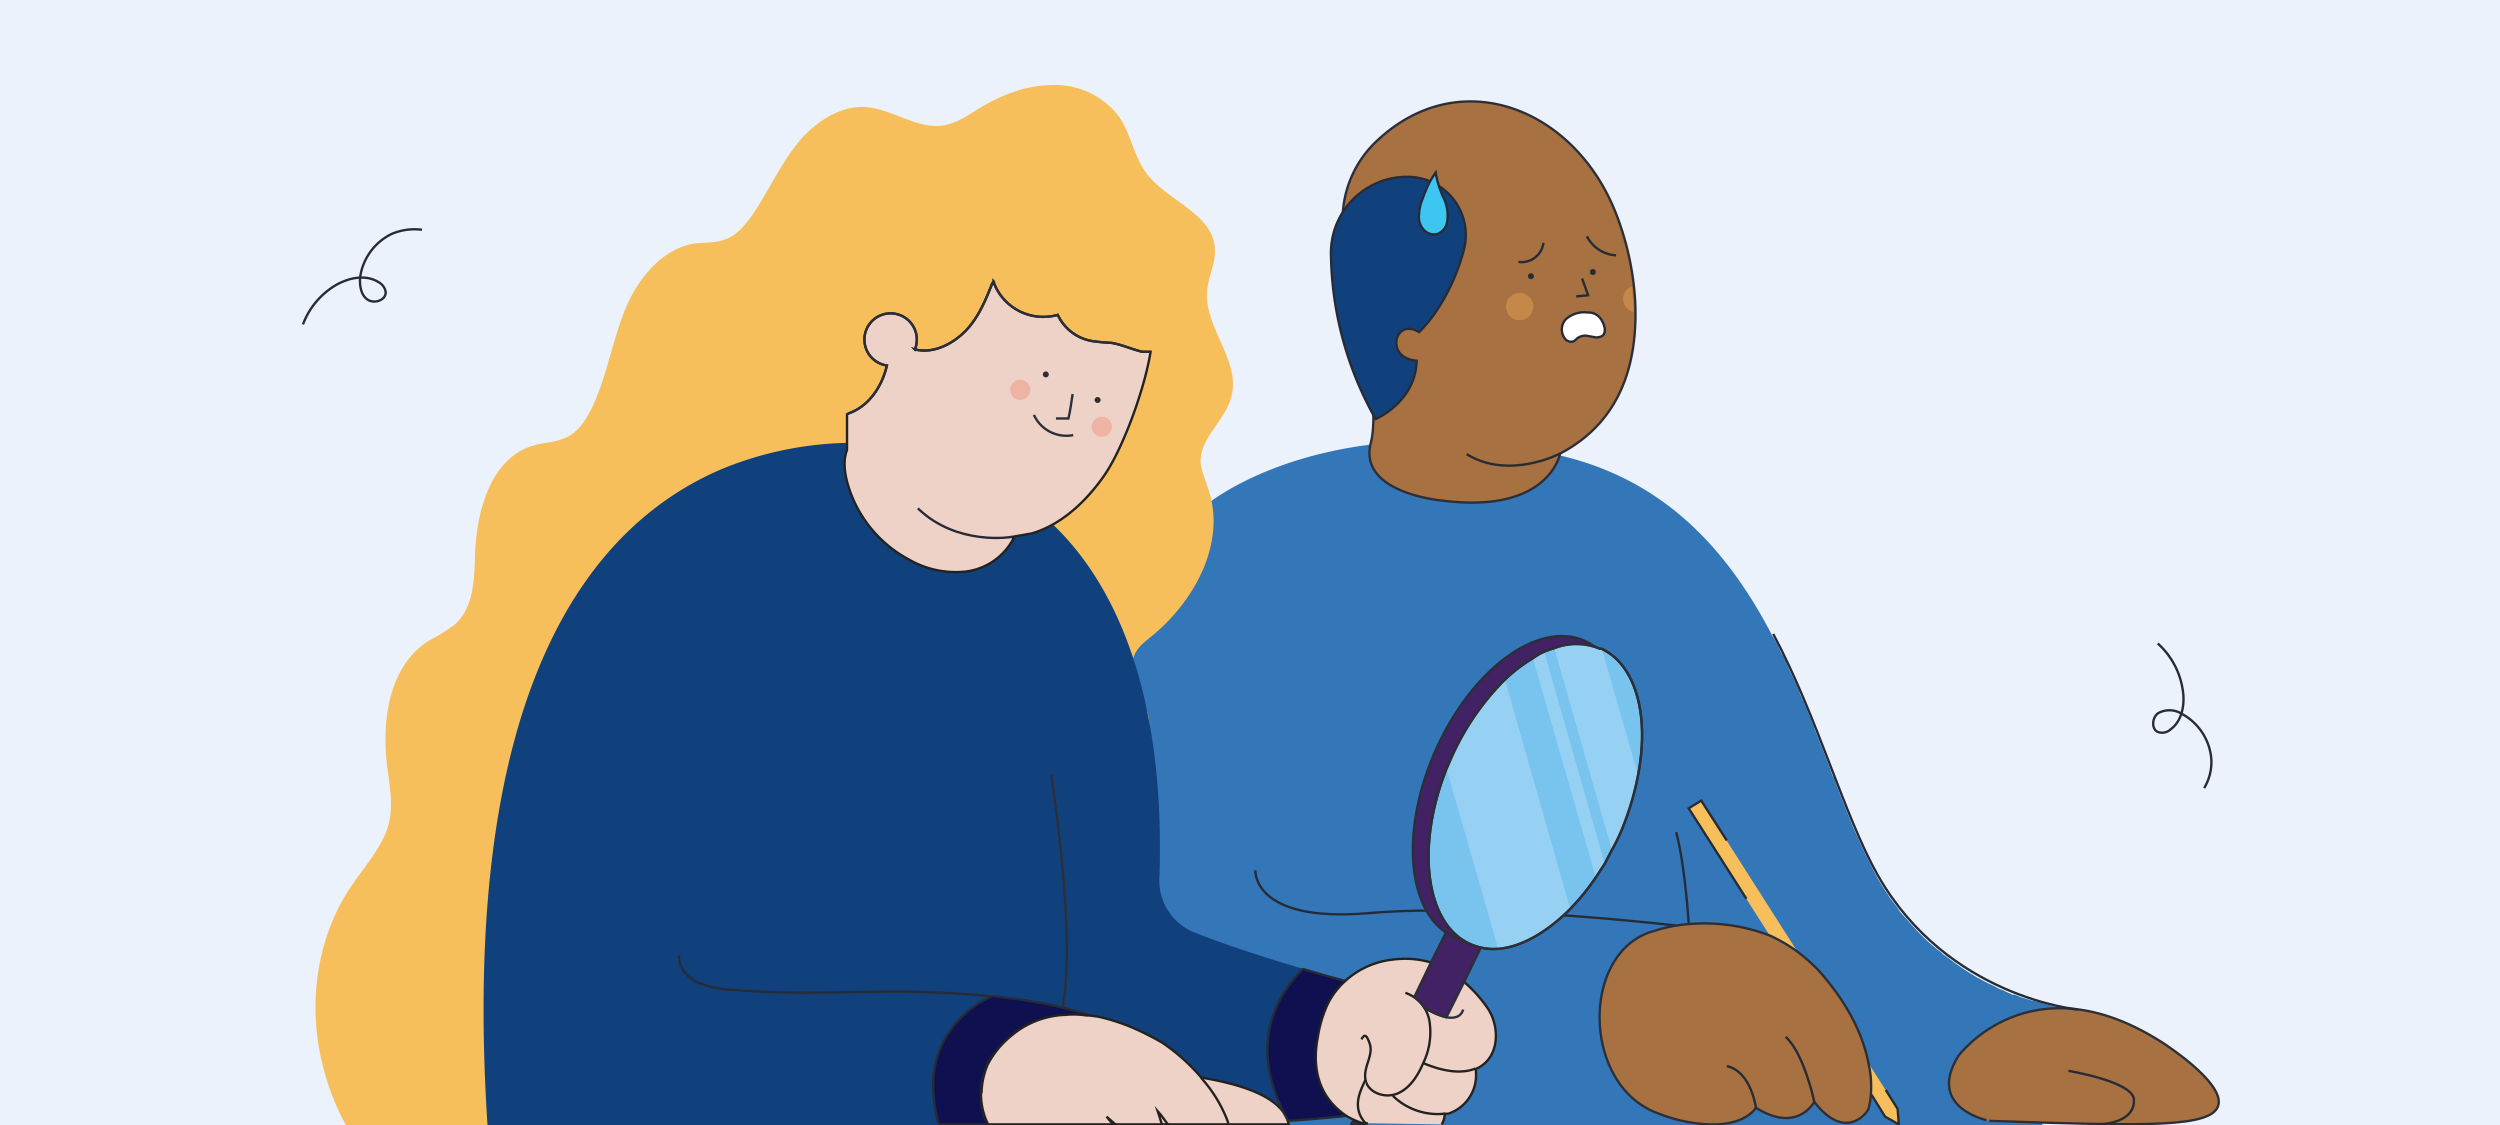 <?xml version="1.0" encoding="utf-8"?>
<svg xmlns="http://www.w3.org/2000/svg" data-name="Capa 1" id="Capa_1" viewBox="0 0 420 189">
  <rect x="0" y="0" width="420" height="189" fill="#808080" stroke="none"/>
  <defs>
    <style>.cls-1{fill:#ebf2fb;}.cls-2{fill:#3377b8;}.cls-3{fill:#a77141;}.cls-14,.cls-17,.cls-18,.cls-3{stroke:#2c2f38;}.cls-12,.cls-13,.cls-14,.cls-17,.cls-18,.cls-3,.cls-5,.cls-7,.cls-8,.cls-9{stroke-miterlimit:10;stroke-width:0.4px;}.cls-4{fill:#272b36;}.cls-14,.cls-5{fill:none;}.cls-12,.cls-5,.cls-7,.cls-8,.cls-9{stroke:#272b36;}.cls-6{fill:#c68848;}.cls-11,.cls-7{fill:#11417d;}.cls-19,.cls-8{fill:#fff;}.cls-9{fill:#3dc6f2;}.cls-10{fill:#f7bf5c;}.cls-12{fill:#0e104f;}.cls-13{fill:#efd2c7;stroke:#222221;}.cls-15{fill:#2c2f38;}.cls-16{fill:#efb3a3;}.cls-17{fill:#422164;}.cls-18{fill:#79c4ef;}.cls-19{opacity:0.22;}</style>
  </defs>
  <rect class="cls-1" height="189" transform="translate(420 189) rotate(-180)" width="420"/>
  <path class="cls-2" d="M168.6,189H343.1v-.3l5.9-19h-.9a49,49,0,0,1-5.7-1.4l-.9-.2h-.1l-1-.3-1-.3-.9-.4h-.4l-.9-.4-.8-.4-.6-.2-.9-.5-.9-.4-1.9-1-1.6-1-.3-.2-.9-.6-1-.7-1.3-1a3.9,3.9,0,0,1-1-.8,25.2,25.2,0,0,1-2.5-2.1l-1.4-1.4-1-1.1-1.7-1.9a8.6,8.6,0,0,1-.7-1l-1.3-1.7a3.5,3.5,0,0,0-.5-.8l-.7-1.1-.8-1.3-1-2-1-2c-.6-1.2-1.1-2.4-1.7-3.7s-.9-2.2-1.4-3.4l-1-2.5c-.2-.5-.3-.9-.5-1.3l-.7-1.9a3.6,3.6,0,0,1-.4-.9c-.6-1.7-1.3-3.4-2-5.2s-.7-1.7-1-2.6l-1.7-4.2c-.2-.3-.3-.7-.5-1a16.7,16.7,0,0,0-.8-2l-1-2.1-.5-1.2a17.4,17.4,0,0,0-1-1.9,17.1,17.1,0,0,0-1.4-2.7c-7.2-13.9-17.7-26.2-35.8-30.4l-1.6-.3a94.6,94.6,0,0,0-30.2-1.5c-18.2,2.3-27.4,10-27.4,10s-7.1,5.1-14.9,20.1a151.9,151.9,0,0,0-11,29,245.3,245.3,0,0,0-6.5,34.5c-.3,1.9-.5,3.9-.7,6v.2c-.3,2.4-.5,4.9-.7,7.5S168.7,186.5,168.6,189Z"/>
  <path class="cls-3" d="M274.7,50.4c.5,9.8-1.9,20.2-12.6,25.8,0,0-1.8,10.2-19.8,7.9,0,0-14.2-1.2-12-9.7s-4.7-38.7-4.7-38.7a18.1,18.1,0,0,1,5.9-12.2c13.9-12.9,33.1-5.3,40,12.4A48.3,48.3,0,0,1,274.7,50.4Z"/>
  <path class="cls-4" d="M257.2,46.9a.5.5,0,0,0,0-1,.5.5,0,1,0,0,1Z"/>
  <path class="cls-4" d="M267.6,46.2a.5.5,0,0,0,0-1,.5.5,0,0,0,0,1Z"/>
  <polyline class="cls-5" points="265.8 46.8 266.8 49.6 264.8 49.8"/>
  <circle class="cls-6" cx="255.3" cy="51.5" r="2.3"/>
  <path class="cls-6" d="M274.2,48.1a2.2,2.2,0,0,0-1.5,1.9,2.2,2.2,0,0,0,1.8,2.4Z"/>
  <path class="cls-7" d="M223.6,42.7a57.8,57.8,0,0,0,7.5,27.7s6.7-2.8,6.9-9.8c0,0-2.7-.1-3.3-2.2s1.2-4.2,3.7-2.6c0,0,5-4.5,7.5-13.7a9.8,9.8,0,0,0-9.5-12.4h0A12.8,12.8,0,0,0,223.6,42.7Z"/>
  <path class="cls-5" d="M262.1,76.2s-8.6,4.5-15.7.1"/>
  <path class="cls-5" d="M259.3,40.8a3.7,3.7,0,0,1-4.2,3.2"/>
  <path class="cls-5" d="M271.5,42.9a5.9,5.9,0,0,1-4.9-3.2"/>
  <path class="cls-8" d="M269.6,55.2c.1,1.4-.8,1.4-1.4,1.5l-1.7-.3a2.2,2.2,0,0,0-1.6.5,1.8,1.8,0,0,1-.7.5,1.4,1.4,0,0,1-1.1-.3,2.5,2.5,0,0,1,0-3.5,4.6,4.6,0,0,1,3.6-1.1C269.2,52.4,269.6,55.2,269.6,55.2Z"/>
  <path class="cls-9" d="M241.2,29a13.4,13.4,0,0,0-1.7,3.1,11.2,11.2,0,0,0-.5,1.3,7.6,7.6,0,0,0-.6,2.6,3.2,3.2,0,0,0,.7,2.5,2.3,2.3,0,0,0,2.4.8,2.6,2.6,0,0,0,1.6-1.9,6.8,6.8,0,0,0-.6-4.2,15.7,15.7,0,0,1-1.3-4.2Z"/>
  <path class="cls-10" d="M202.8,48.9c.2-2.5,1.5-4.8,1.3-7.2-.4-5.9-8-7.9-11.5-12.6-2.1-2.8-2.6-6.6-4.6-9.5a13.4,13.4,0,0,0-11.3-5.3c-4.4,0-8.5,1.7-12.2,3.9-1.9,1.2-3.8,2.5-6.1,2.9-4.3.6-8.4-2.7-12.8-3.1s-8.9,2.6-11.8,6.3-4.8,8-7.4,11.8c-1.2,1.7-2.6,3.4-4.5,4.1s-3.4.5-5.2.7c-5.6.9-9.7,6.1-11.8,11.4s-3,11.1-5.5,16.3c-1,2-2.3,4-4.3,4.9s-3.6.8-5.3,1.3c-7.2,1.9-9.7,10.8-10,18.2-.1,4.3-.2,9.2-3.5,12a29.6,29.6,0,0,1-4.2,2.6c-6.6,4.1-8,13.1-7.1,20.8.4,3.4,1.2,7,.2,10.4s-3.8,6.6-6,9.8c-6.5,9.4-7.8,21.9-4.3,32.8a39.4,39.4,0,0,0,3.2,7.6h73.2l55.8-57.5a10.2,10.2,0,0,0,5.7-11.8c-.9-3.3-3.5-6.6-2.2-9.7.6-1.4,1.9-2.3,3.1-3.3,7.1-5.9,12.2-15.5,9.4-24.2-.5-1.7-1.3-3.3-1.4-5,0-4.1,4.3-7,5.2-11C208.4,60.5,202.3,55,202.8,48.9Z"/>
  <path class="cls-5" d="M50.9,54.5a12.9,12.9,0,0,1,5.7-6.7c2.2-1.2,4.9-1.7,7-.4a2.3,2.3,0,0,1,1.2,1.7c0,1.4-2,2-3.1,1.2s-1.3-2.4-1.2-3.7a9.6,9.6,0,0,1,5.3-7.3,9.9,9.9,0,0,1,5.1-.7"/>
  <path class="cls-5" d="M362.5,108.1a13.1,13.1,0,0,1,4.2,7.8c.4,2.4-.1,5.2-2,6.6a2.1,2.1,0,0,1-2.1.5c-1.2-.4-1.1-2.5,0-3.2a3.9,3.9,0,0,1,3.9.1,9.5,9.5,0,0,1,5,7.6,8.5,8.5,0,0,1-1.2,4.9"/>
  <path class="cls-3" d="M329,177.4s12.1-16.4,34.2-2.3c0,0,10.4,6.6,9.5,10.5s-12,3.6-38.5,2.7C334.2,188.3,323.5,186.3,329,177.4Z"/>
  <path class="cls-5" d="M347.5,179.9s10.8,1.8,11,4.8-3.1,4.2-6.5,4.2"/>
  <polygon class="cls-10" points="316.7 187.6 319 188.9 318.8 186.3 285.8 134.5 283.7 135.8 316.7 187.6"/>
  <path class="cls-5" d="M281.6,155.5s-31.9-3.8-51.6-2.1-19.1-7.2-19.1-7.2"/>
  <path class="cls-5" d="M283.7,155.1s-.6-9.7-2.1-15.3"/>
  <path class="cls-3" d="M278.7,187.1a25.8,25.8,0,0,0,8.6,1.8h.8c5.4-.1,6.9-2.8,6.9-2.8,7,4.4,9.8-1,9.8-1,4.8,6.3,8.5,2.5,9.1,1.2a10.9,10.9,0,0,0,.4-2.4,17.2,17.2,0,0,0-.4-5.3c-.8-4.2-3.1-9.7-8.5-15.7a31.7,31.7,0,0,0-3.4-3,27.5,27.5,0,0,0-4.6-2.7,30.7,30.7,0,0,0-15.8-1.7h0a24.7,24.7,0,0,0-3.7.9C265.5,159.7,265.6,182.5,278.7,187.1Z"/>
  <path class="cls-5" d="M304.8,185.1s-1.7-8.1-4.8-10.9"/>
  <path class="cls-5" d="M295,186.1s-.8-6.1-4.9-7"/>
  <path class="cls-5" d="M349.1,169.6s-21.9-2-33.6-22.5c-5.8-10.3-10-26.3-17.6-40.6"/>
  <polyline class="cls-5" points="314.4 183.9 316.7 187.6 319 188.9 318.8 186.3 316.8 183.1"/>
  <polyline class="cls-5" points="290.1 141.2 285.8 134.5 283.7 135.8 293.4 151"/>
  <path class="cls-11" d="M141.8,75.5l23,5s31.8,8.4,30,66.6a9.4,9.4,0,0,0,5.5,9.4c11.3,4.6,29.2,9.2,29.2,9.2s9.9,19.7,2.3,21-22.8,2.1-22.8,2.1l-30.5-3.1,1.2-3.7-33.6-1.2Z"/>
  <path class="cls-11" d="M81.9,189h75.8a25.4,25.4,0,0,1-.9-7.7,16,16,0,0,1,1.5-5.7,17,17,0,0,1,8.5-8.1l2.1.3.2-.4v-.7q.2-10.2-.6-19.8c-5.9-7-9.6-25-11.9-41.2-.5-3.6-.9-7.1-1.3-10.4s-.8-6.9-1.1-9.8-.6-5.5-.8-7.4a18.7,18.7,0,0,0-.5-3.5c-.2.3-4.3-.4-10.4-.2a58.5,58.5,0,0,0-21,4.3C100.3,87.6,77,113.8,81.9,189Z"/>
  <path class="cls-5" d="M114.1,160.5c-.2,1.8,1.2,3.6,3,4.5a17.4,17.4,0,0,0,6,1.3c11.8.9,18,.2,29.8.3,4.3.1,9.1.3,13.9.8"/>
  <path class="cls-12" d="M157.7,188.9h8.2a10.7,10.7,0,0,1-1.1-5.1v-.4a12.3,12.3,0,0,1,.2-1.9c.2-.8.5-1.6.8-2.5a15.7,15.7,0,0,1,13-8.4h3.6l2,.4-1.5-.5a73.1,73.1,0,0,0-12.4-2.7l-1.6-.2-2.1-.3a17,17,0,0,0-8.5,8.1,16,16,0,0,0-1.5,5.7A25.4,25.4,0,0,0,157.7,188.9Z"/>
  <path class="cls-13" d="M181.9,188.9h34.6a1.3,1.3,0,0,1-.1-.6c-.1,0-.1-.1-.1-.2a4.1,4.1,0,0,0-.8-1.4h0c-1.6-2.1-5.3-4.3-13.9-5.7-1.4-.2-2.9-.5-4.5-.6l-10.9,6.2Z"/>
  <path class="cls-13" d="M164.8,183.8a11.6,11.6,0,0,0,1.2,5.1h40.3v-.4a23.3,23.3,0,0,0-4.4-7.3l-.2-.3a32.6,32.6,0,0,0-6.4-5.7,45.2,45.2,0,0,0-5.4-2.7,33.2,33.2,0,0,0-5.4-1.7l-1.5-.2h-.5a13.9,13.9,0,0,0-3.5-.1h-.1a14.9,14.9,0,0,0-9,3.5,15.5,15.5,0,0,0-4,4.9,13.8,13.8,0,0,0-.8,2.7,13.7,13.7,0,0,0-.2,1.9Z"/>
  <path class="cls-13" d="M194.5,186.7l.2.6.5,1.6h1l-1.1-1.5Z"/>
  <path class="cls-13" d="M185.9,187.6l1.1,1.3h.4Z"/>
  <path class="cls-13" d="M142.5,81.6A21,21,0,0,0,152.7,94a15.7,15.7,0,0,0,9.7,2,10.5,10.5,0,0,0,7.9-5.6l-.3-.2,3.4-.6c5-1.5,9.1-5.4,12.1-9.7s6.7-14.1,7.8-20.8h-1.4c-1.7-.4-3.4-1.2-5.2-1.5a31.6,31.6,0,0,1-3.2-.3,7.8,7.8,0,0,1-5.8-4.4A8.9,8.9,0,0,1,167,47.6h-.3c-1.1,2.8-2.3,5.7-4.4,7.9s-5.4,4-8.6,3.2a4.4,4.4,0,1,0-4.7,2.7c-.8,3.5-3,6.8-6.3,8l-.4.2v6C141.6,77.4,141.9,79.6,142.5,81.6Z"/>
  <path class="cls-14" d="M180.2,66.2c-.2,1.4-.4,2.8-.7,4.1h-2.1"/>
  <path class="cls-14" d="M180.3,73.1a6,6,0,0,1-6.6-3.4"/>
  <path class="cls-15" d="M184.4,67.7a.5.5,0,1,0,0-1,.5.5,0,0,0,0,1Z"/>
  <path class="cls-15" d="M175.7,63.4a.5.5,0,1,0,0-1,.5.5,0,0,0,0,1Z"/>
  <circle class="cls-16" cx="171.4" cy="65.5" r="1.7"/>
  <circle class="cls-16" cx="185.1" cy="71.7" r="1.7"/>
  <path class="cls-14" d="M176.6,130.2s4.3,27.2,1.9,39.1"/>
  <path class="cls-12" d="M231.8,186.7c-4.1.7-10.4,1.3-15.4,1.6-7.4-13.2-1.2-21.9,2.5-25.5,6,1.8,10.6,2.9,10.6,2.9S239.4,185.4,231.8,186.7Z"/>
  <path class="cls-17" d="M227,188.9h1.9a9.4,9.4,0,0,1-1.5-.6l-.2.3C227.1,188.5,227.1,188.7,227,188.9Z"/>
  <path class="cls-13" d="M242.2,188.9a3.3,3.3,0,0,0,.5-1.6v-.2h.6a6.8,6.8,0,0,0,4.6-7.5c4.1-1.7,4.2-7.2,1.9-10.4a22.5,22.5,0,0,0-3.8-4.2,15.8,15.8,0,0,0-5.6-3.3,15.4,15.4,0,0,0-6.3-.5,14.1,14.1,0,0,0-8.2,3.7,12.9,12.9,0,0,0-2.8,3.7,20.3,20.3,0,0,0-1.7,5.6c-1.5,7.8,2.2,11.6,5,13.4a14.7,14.7,0,0,0,2.5,1.1h.9"/>
  <path class="cls-13" d="M236.1,166.8a6.1,6.1,0,0,1,4.1,5.1,11.9,11.9,0,0,1-1.1,6.7c-.9,2.1-2.2,4.2-4.3,5.1s-5-.1-5.4-2.3,1.4-4.1.7-6.1-1-1.2-1.4-.7"/>
  <path class="cls-13" d="M242.7,187.1a10.8,10.8,0,0,1-8.7-3"/>
  <path class="cls-13" d="M229.5,188.8c-2.7-2.8-.7-6-.1-7.4"/>
  <path class="cls-13" d="M247.9,179.5c-1.9.8-4.8.8-8.8-.9"/>
  <path class="cls-14" d="M245.8,169.6s-.5,3.3-6.5-.3"/>
  <path class="cls-17" d="M237.6,167.5a5.9,5.9,0,0,1,1.7,1.8,14.5,14.5,0,0,0,3.7,1.6l3-6,3.9-8-5.7-2.8-3.8,7.6Z"/>
  <ellipse class="cls-17" cx="255.4" cy="132.6" rx="27.2" ry="15.5" transform="translate(31.5 313.5) rotate(-66.4)"/>
  <path class="cls-18" d="M247,158.6a9.6,9.6,0,0,0,4.7.8c3.9-.3,8.2-2.8,12.1-6.7a39.6,39.6,0,0,0,4.3-5.3l1.5-2.3,1.2-2.3c.5-.9,1-1.9,1.4-2.8a47.7,47.7,0,0,0,3-9.8c1.9-9.9-.3-18.4-6.1-21.2h-.3a10.2,10.2,0,0,0-7.7-.1,11.5,11.5,0,0,0-1.7.6,11.8,11.8,0,0,0-1.9,1.1,25.6,25.6,0,0,0-4.7,3.6,43.3,43.3,0,0,0-9.1,13.4l-.7,1.6C237.8,142.3,239.5,155.3,247,158.6Z"/>
  <path class="cls-19" d="M261.1,108.8l9.7,34c.5-.9,1-1.9,1.4-2.8a47.7,47.7,0,0,0,3-9.8L269.1,109h-.3A10.2,10.2,0,0,0,261.1,108.8Z"/>
  <path class="cls-19" d="M243,129.1l8.7,30.3c3.9-.3,8.2-2.8,12.1-6.7l-11-38.6a43.3,43.3,0,0,0-9.1,13.4Z"/>
  <path class="cls-19" d="M257.5,110.5l10.6,36.9,1.5-2.3-10.2-35.7Z"/>
  <path class="cls-14" d="M247,158.6a9.6,9.6,0,0,0,4.7.8c3.9-.3,8.2-2.8,12.1-6.7a39.6,39.6,0,0,0,4.3-5.3l1.5-2.3,1.2-2.3c.5-.9,1-1.9,1.4-2.8a47.7,47.7,0,0,0,3-9.8c1.9-9.9-.3-18.4-6.1-21.2h-.3a10.2,10.2,0,0,0-7.7-.1,11.5,11.5,0,0,0-1.7.6,11.8,11.8,0,0,0-1.9,1.1,25.6,25.6,0,0,0-4.7,3.6,43.3,43.3,0,0,0-9.1,13.4l-.7,1.6C237.8,142.3,239.5,155.3,247,158.6Z"/>
  <path class="cls-14" d="M193.3,59.1h-1.4c-1.7-.4-3.4-1.2-5.2-1.5a31.6,31.6,0,0,1-3.2-.3,7.8,7.8,0,0,1-5.8-4.4A8.9,8.9,0,0,1,167,47.6c0-.2,0-.3-.1-.4a.8.8,0,0,1-.2.4c-1.1,2.8-2.3,5.7-4.4,7.9s-5.4,4-8.6,3.2a4.4,4.4,0,1,0-4.7,2.7c-.8,3.5-3,6.8-6.3,8l-.4.2"/>
  <path class="cls-5" d="M170,90.2s-9.2,1.6-15.8-4.8"/>
</svg>